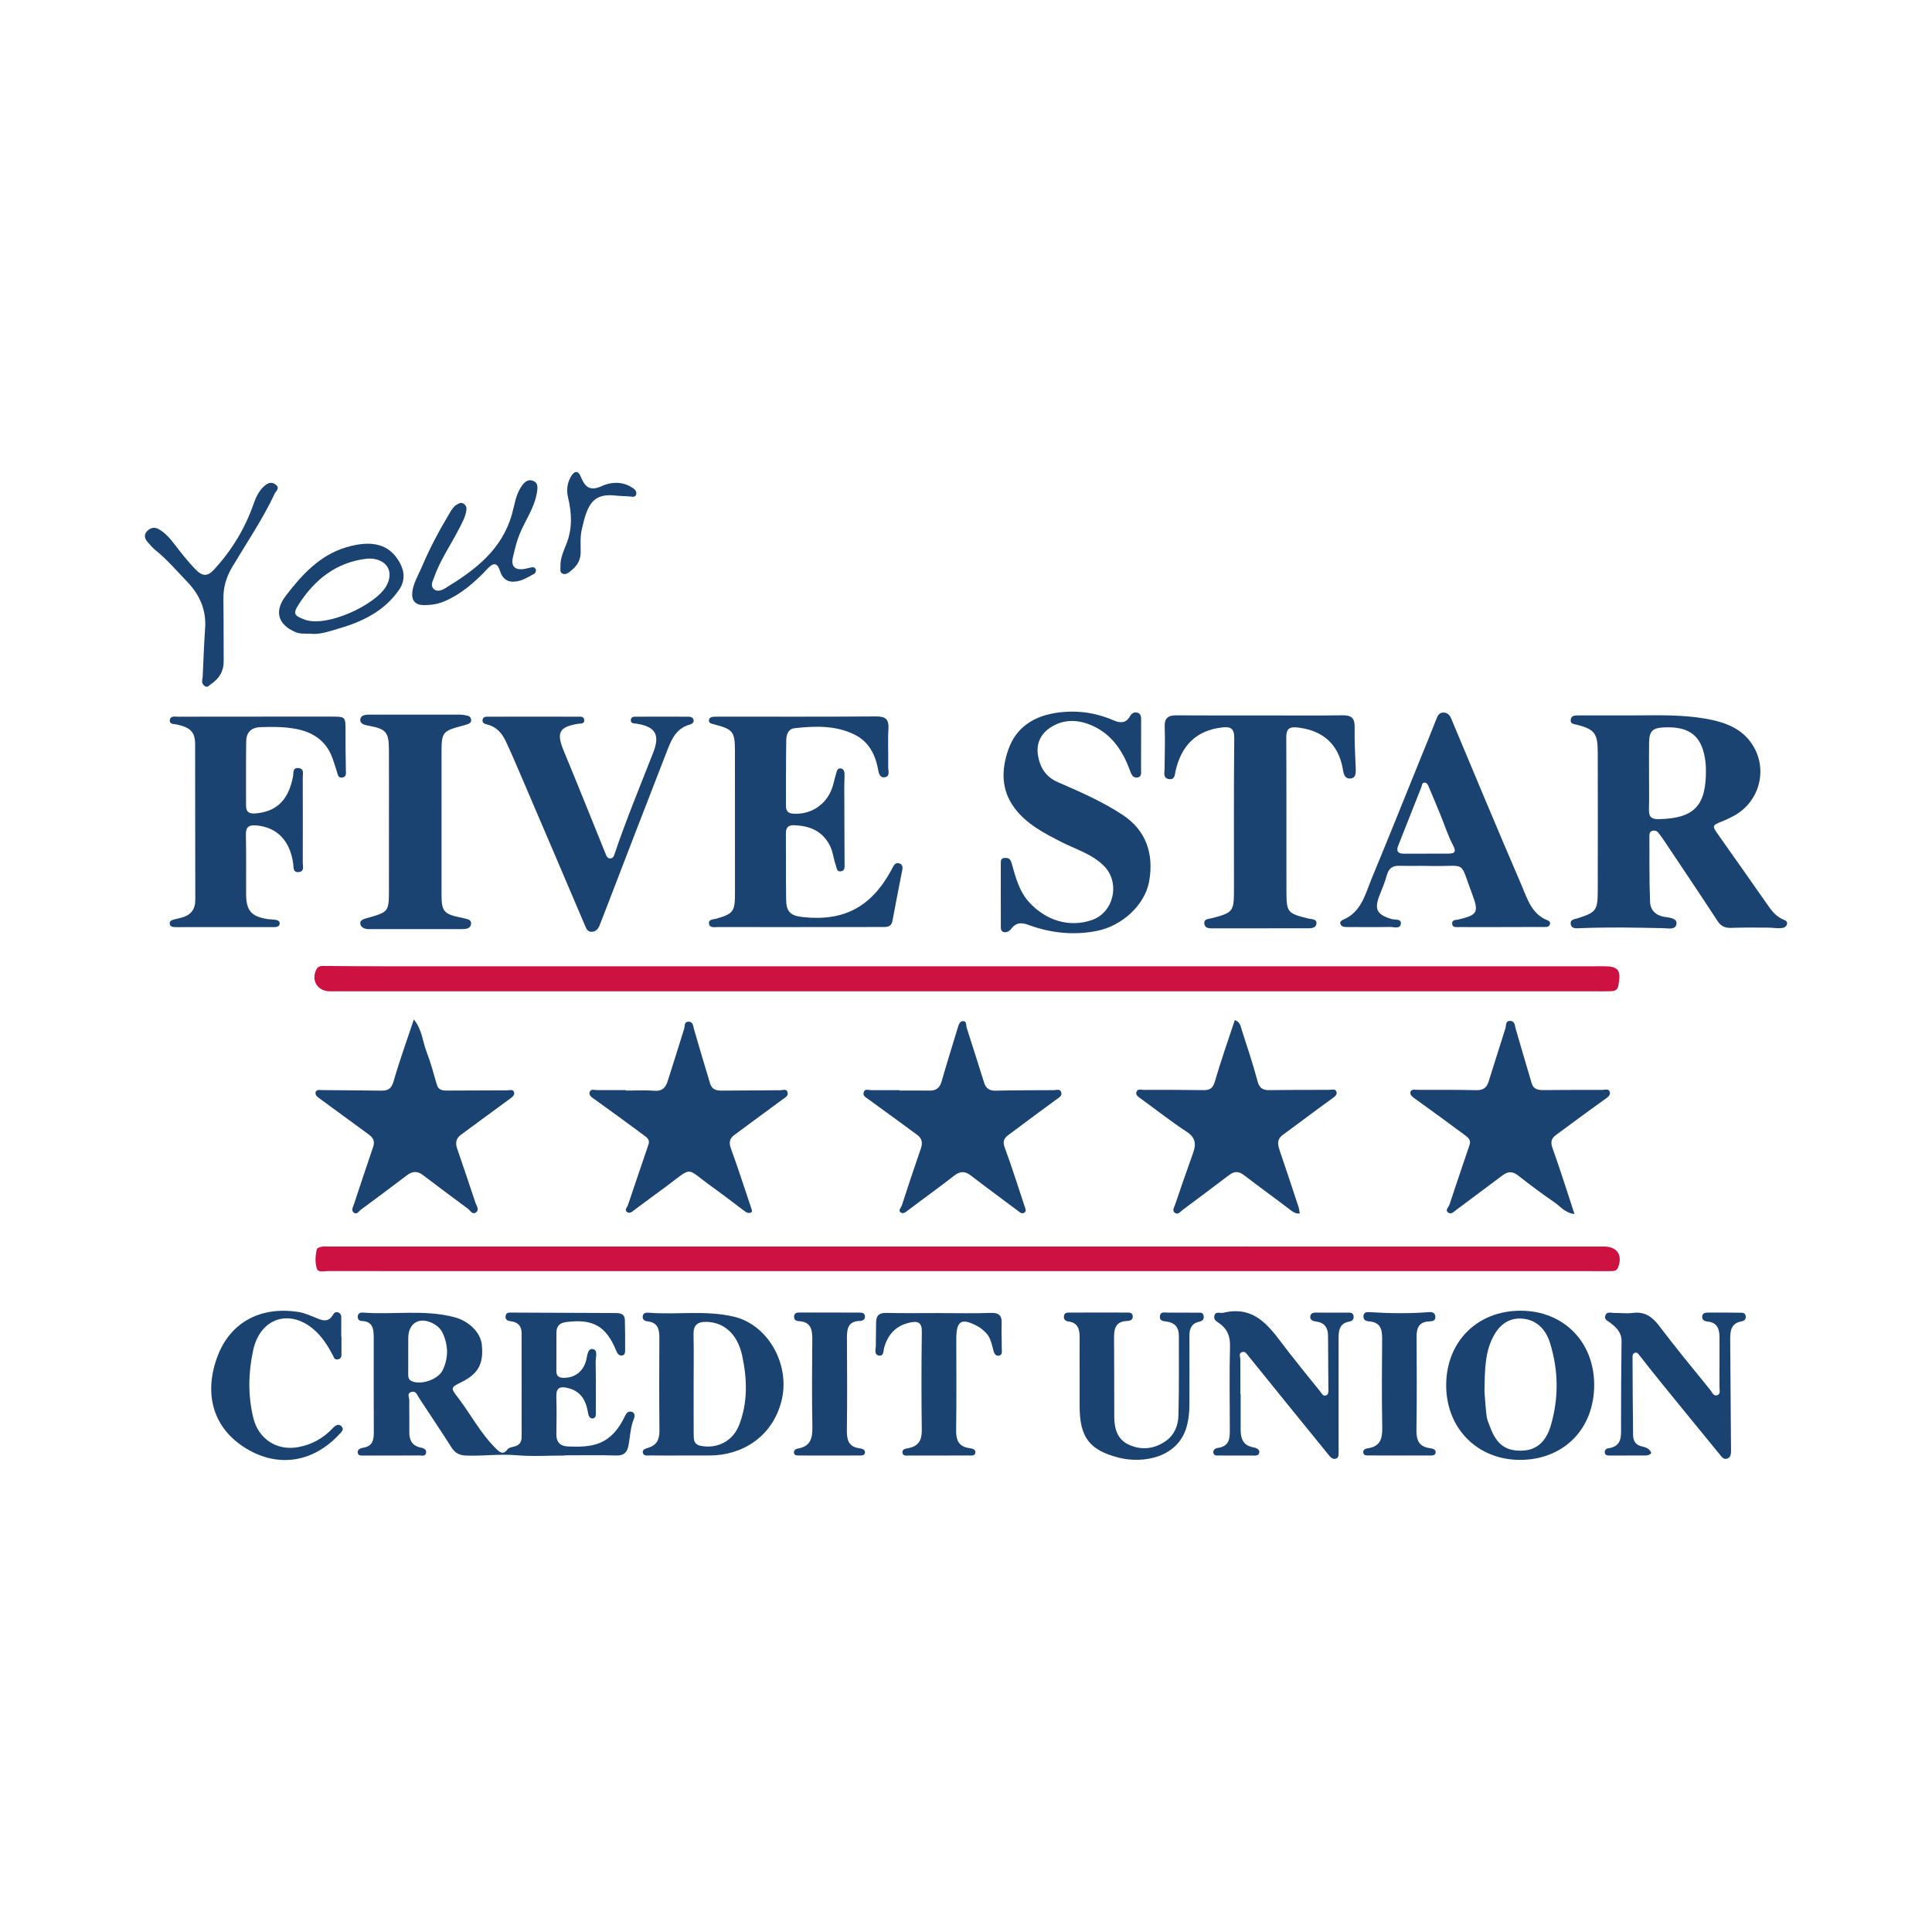 <?xml version="1.0" encoding="utf-8"?>
<!-- Generator: Adobe Illustrator 17.0.0, SVG Export Plug-In . SVG Version: 6.00 Build 0)  -->
<!DOCTYPE svg PUBLIC "-//W3C//DTD SVG 1.1//EN" "http://www.w3.org/Graphics/SVG/1.1/DTD/svg11.dtd">
<svg version="1.1" id="Layer_1" xmlns="http://www.w3.org/2000/svg" xmlns:xlink="http://www.w3.org/1999/xlink" x="0px" y="0px"
	 width="200px" height="200px" viewBox="0 0 200 200" enable-background="new 0 0 200 200" xml:space="preserve">

<g>
	<path fill="#CD1140" d="M100.15,100.033c21.24,0,42.481,0,63.721,0c0.683,0,1.366,0.002,2.049-0.006
		c1.622-0.018,1.919,0.367,1.611,2.014c-0.083,0.443-0.366,0.551-0.721,0.567c-0.545,0.024-1.092,0.012-1.639,0.012
		c-43.676,0-87.352,0-131.029-0.001c-1.281,0-1.976-1.155-1.375-2.29c0.197-0.372,0.549-0.335,0.895-0.332
		c2.151,0.016,4.302,0.034,6.453,0.034C60.128,100.034,80.139,100.033,100.15,100.033z"/>
	<path fill="#CD1140" d="M100.163,131.586c-22.089,0.001-44.178,0.002-66.267-0.005c-0.387,0-0.961,0.188-1.102-0.269
		c-0.197-0.637-0.157-1.348,0.011-2.01c0.031-0.121,0.332-0.205,0.521-0.247c0.196-0.043,0.408-0.016,0.612-0.016
		c44.042,0.001,88.083,0.002,132.125,0.005c1.348,0,1.938,0.903,1.437,2.167c-0.147,0.371-0.461,0.371-0.762,0.375
		c-0.819,0.011-1.639-0.001-2.458-0.001C142.907,131.584,121.535,131.584,100.163,131.586z"/>
	<path fill="#1A4372" d="M169.361,74.057c2.389-0.014,4.788-0.075,7.149,0.332c2.009,0.346,3.924,0.997,5.033,2.92
		c1.496,2.596,0.475,5.882-2.214,7.23c-0.304,0.153-0.608,0.311-0.924,0.436c-1.226,0.484-1.216,0.471-0.427,1.586
		c1.729,2.443,3.447,4.893,5.165,7.344c0.357,0.509,0.768,0.946,1.333,1.232c0.224,0.114,0.599,0.164,0.512,0.532
		c-0.084,0.357-0.439,0.41-0.743,0.418c-0.407,0.01-0.816-0.057-1.225-0.058c-1.263-0.005-2.527-0.023-3.788,0.023
		c-0.644,0.023-1.069-0.15-1.44-0.719c-1.82-2.79-3.683-5.552-5.534-8.322c-0.189-0.282-0.385-0.562-0.6-0.823
		c-0.166-0.201-0.403-0.252-0.65-0.165c-0.235,0.083-0.263,0.3-0.262,0.505c0.011,2.286-0.022,4.574,0.069,6.858
		c0.034,0.841,0.607,1.401,1.522,1.533c0.488,0.07,1.26,0.14,1.216,0.676c-0.058,0.706-0.844,0.5-1.36,0.489
		c-2.9-0.064-5.799-0.118-8.698,0.004c-0.372,0.016-0.827,0.063-0.898-0.442c-0.066-0.474,0.397-0.485,0.701-0.581
		c1.936-0.615,2.096-0.806,2.101-2.874c0.01-4.778,0.012-9.557-0.002-14.335c-0.006-1.941-0.33-2.345-2.104-2.819
		c-0.315-0.084-0.765-0.056-0.691-0.554c0.067-0.446,0.482-0.421,0.82-0.422C165.402,74.054,167.381,74.057,169.361,74.057z
		 M170.708,80.321c0,1.157,0.026,2.315-0.009,3.472c-0.022,0.736,0.227,1.022,1.004,1.006c3.627-0.073,4.906-1.349,4.893-4.973
		c-0.001-0.272-0.004-0.546-0.032-0.816c-0.285-2.745-1.556-3.838-4.307-3.71c-1.182,0.055-1.524,0.381-1.543,1.549
		C170.694,78.006,170.709,79.164,170.708,80.321z"/>
	<path fill="#1A4372" d="M58.474,150.677c-1.673,0-3.355,0.113-5.016-0.031c-1.745-0.151-3.469,0.101-5.205,0.035
		c-0.696-0.027-1.137-0.253-1.504-0.827c-1.117-1.746-2.268-3.469-3.408-5.201c-0.18-0.273-0.284-0.685-0.737-0.563
		c-0.518,0.139-0.234,0.554-0.236,0.856c-0.006,1.092,0.015,2.185,0.004,3.277c-0.007,0.8,0.237,1.397,1.094,1.609
		c0.288,0.071,0.684,0.139,0.648,0.53c-0.041,0.445-0.464,0.305-0.739,0.307c-1.877,0.013-3.755,0.01-5.633,0.007
		c-0.265,0-0.635,0.071-0.703-0.252c-0.081-0.386,0.288-0.516,0.59-0.565c0.925-0.15,1.071-0.772,1.067-1.568
		c-0.017-3.277-0.008-6.555-0.008-9.832c0-0.873-0.084-1.674-1.248-1.711c-0.266-0.008-0.435-0.198-0.402-0.49
		c0.033-0.3,0.251-0.401,0.511-0.381c3.156,0.244,6.353-0.343,9.482,0.475c1.517,0.396,2.721,1.591,2.849,2.864
		c0.197,1.969-0.368,2.999-2.125,3.871c-1.093,0.543-1.131,0.572-0.376,1.553c1.345,1.749,2.362,3.742,3.956,5.308
		c0.403,0.396,0.739,0.707,1.214,0.077c0.122-0.162,0.42-0.216,0.648-0.269c0.545-0.126,0.803-0.439,0.802-1.008
		c-0.006-3.585,0.001-7.169-0.002-10.754c0-0.737-0.396-1.127-1.115-1.215c-0.339-0.042-0.617-0.17-0.537-0.581
		c0.071-0.368,0.387-0.321,0.656-0.32c3.584,0.015,7.168,0.033,10.752,0.047c0.491,0.002,0.916,0.112,0.933,0.7
		c0.03,1.022,0.031,2.046,0.026,3.069c-0.001,0.259,0.024,0.609-0.353,0.632c-0.305,0.018-0.457-0.225-0.57-0.502
		c-1.042-2.551-2.394-3.318-5.181-2.966c-0.635,0.08-1.002,0.394-1.004,1.059c-0.004,1.331-0.001,2.663-0.008,3.994
		c-0.002,0.449,0.168,0.694,0.652,0.717c1.192,0.055,2.101-0.603,2.423-1.768c0.13-0.472,0.135-1.281,0.68-1.204
		c0.587,0.083,0.302,0.868,0.311,1.343c0.032,1.672,0.02,3.345,0.017,5.018c0,0.3,0.074,0.735-0.263,0.808
		c-0.445,0.096-0.517-0.416-0.566-0.692c-0.221-1.251-0.787-2.15-2.105-2.456c-0.766-0.178-1.178-0.021-1.152,0.87
		c0.037,1.296,0.029,2.595,0.004,3.891c-0.017,0.86,0.396,1.27,1.219,1.302c2.497,0.097,4.433-0.089,5.893-3.174
		c0.153-0.324,0.364-0.525,0.709-0.409c0.34,0.115,0.305,0.469,0.208,0.701c-0.377,0.9-0.387,1.866-0.57,2.799
		c-0.135,0.685-0.466,1.043-1.259,1.017c-1.773-0.058-3.55-0.018-5.325-0.018C58.474,150.665,58.474,150.671,58.474,150.677z
		 M42.261,140.068c0,0.716,0.008,1.432-0.004,2.147c-0.006,0.366,0.039,0.65,0.455,0.799c0.979,0.35,2.656-0.229,3.11-1.169
		c0.609-1.262,0.601-2.543,0.011-3.83c-0.198-0.433-0.506-0.725-0.89-0.947c-1.45-0.838-2.68-0.16-2.681,1.466
		C42.263,139.045,42.263,139.557,42.261,140.068z"/>
	<path fill="#1A4372" d="M130.477,74.062c2.833,0.001,5.666,0.028,8.498-0.014c0.927-0.014,1.278,0.289,1.258,1.239
		c-0.031,1.43,0.06,2.863,0.112,4.295c0.017,0.471,0.01,0.978-0.576,1.009c-0.552,0.03-0.674-0.449-0.751-0.921
		c-0.496-3.023-2.54-4.139-4.767-4.368c-0.789-0.081-1.1,0.178-1.096,1.013c0.027,5.324,0.004,10.649,0.017,15.973
		c0.006,2.164,0.116,2.262,2.229,2.792c0.334,0.084,0.919,0.031,0.879,0.503c-0.047,0.56-0.633,0.512-1.067,0.513
		c-3.208,0.008-6.416,0.005-9.624,0.006c-0.381,0-0.834,0.024-0.912-0.447c-0.092-0.554,0.451-0.517,0.775-0.603
		c2.199-0.582,2.286-0.68,2.288-2.968c0.003-5.222-0.025-10.444,0.027-15.666c0.01-1.033-0.382-1.214-1.269-1.111
		c-2.698,0.314-4.187,1.893-4.793,4.45c-0.095,0.4-0.056,1.014-0.72,0.89c-0.619-0.115-0.43-0.676-0.428-1.099
		c0.005-1.433,0.067-2.869,0.011-4.3c-0.036-0.925,0.363-1.2,1.207-1.195C124.675,74.073,127.576,74.061,130.477,74.062z"/>
	<path fill="#1A4372" d="M82.822,95.973c-2.833,0-5.666,0.004-8.499-0.005c-0.354-0.001-0.872,0.13-0.931-0.369
		c-0.053-0.443,0.46-0.41,0.767-0.499c1.745-0.506,1.925-0.739,1.925-2.585c0.001-4.915,0-9.83-0.003-14.745
		c-0.001-2.037-0.182-2.271-2.176-2.791c-0.241-0.063-0.523-0.1-0.516-0.389c0.008-0.354,0.324-0.385,0.604-0.399
		c0.17-0.009,0.341-0.005,0.512-0.005c5.393-0.001,10.786,0.02,16.179-0.021c0.983-0.007,1.345,0.282,1.288,1.282
		c-0.074,1.293-0.001,2.593-0.028,3.89c-0.009,0.402,0.241,1.045-0.351,1.124c-0.613,0.082-0.639-0.555-0.737-1.023
		c-0.306-1.467-1.005-2.705-2.379-3.386c-1.972-0.978-4.097-0.901-6.213-0.67c-0.683,0.074-0.86,0.68-0.87,1.222
		c-0.041,2.286-0.025,4.573-0.03,6.86c-0.001,0.502,0.254,0.738,0.751,0.769c1.988,0.125,3.659-1.106,4.15-3.065
		c0.1-0.397,0.204-0.793,0.318-1.186c0.067-0.23,0.143-0.485,0.463-0.43c0.288,0.049,0.37,0.3,0.376,0.539
		c0.013,0.476-0.023,0.953-0.022,1.429c0.006,2.628,0.013,5.256,0.028,7.884c0.002,0.349,0.058,0.746-0.402,0.799
		c-0.419,0.048-0.404-0.358-0.506-0.637c-0.244-0.668-0.279-1.384-0.618-2.043c-0.79-1.536-2.106-2.033-3.701-2.096
		c-0.611-0.024-0.852,0.252-0.847,0.861c0.02,2.287-0.007,4.574,0.026,6.86c0.017,1.218,0.452,1.64,1.657,1.778
		c4.279,0.491,7.149-1.014,9.243-4.874c0.202-0.372,0.342-0.845,0.849-0.659c0.453,0.166,0.277,0.636,0.209,0.993
		c-0.312,1.64-0.651,3.275-0.947,4.917c-0.133,0.736-0.665,0.662-1.172,0.662c-2.799,0.004-5.598,0.002-8.397,0.002
		C82.822,95.971,82.822,95.972,82.822,95.973z"/>
	<path fill="#1A4372" d="M162.99,125.678c-0.98-0.12-1.444-0.777-2.042-1.189c-1.289-0.888-2.551-1.82-3.778-2.792
		c-0.593-0.47-1.068-0.448-1.642-0.013c-1.573,1.193-3.172,2.353-4.747,3.544c-0.278,0.21-0.557,0.531-0.879,0.288
		c-0.336-0.253,0.053-0.539,0.143-0.809c0.692-2.059,1.373-4.123,2.08-6.177c0.181-0.525-0.152-0.778-0.471-1.014
		c-1.694-1.258-3.399-2.503-5.112-3.734c-0.287-0.206-0.638-0.44-0.529-0.765c0.1-0.299,0.535-0.2,0.839-0.198
		c1.98,0.007,3.962-0.014,5.941,0.035c0.691,0.017,1.094-0.207,1.298-0.861c0.575-1.847,1.166-3.689,1.748-5.533
		c0.095-0.302-0.02-0.769,0.47-0.776c0.515-0.008,0.493,0.461,0.595,0.814c0.548,1.892,1.098,3.783,1.663,5.669
		c0.181,0.602,0.668,0.684,1.226,0.678c2.014-0.021,4.029-0.02,6.044-0.016c0.285,0.001,0.703-0.172,0.807,0.208
		c0.098,0.357-0.233,0.56-0.531,0.773c-1.691,1.206-3.355,2.449-5.031,3.676c-0.509,0.373-0.589,0.76-0.357,1.4
		C161.518,121.077,162.209,123.307,162.99,125.678z"/>
	<path fill="#1A4372" d="M134.554,125.611c-0.401,0.051-0.651-0.113-0.932-0.327c-1.596-1.219-3.229-2.39-4.82-3.616
		c-0.551-0.425-1.007-0.451-1.557-0.032c-1.597,1.217-3.21,2.414-4.819,3.615c-0.235,0.176-0.457,0.526-0.787,0.311
		c-0.341-0.222-0.091-0.572-0.002-0.836c0.61-1.798,1.236-3.591,1.873-5.38c0.318-0.894,0.269-1.57-0.649-2.174
		c-1.647-1.082-3.2-2.307-4.797-3.465c-0.228-0.165-0.508-0.341-0.435-0.628c0.103-0.41,0.505-0.255,0.785-0.255
		c2.048-0.004,4.097-0.007,6.145,0.026c0.675,0.011,0.997-0.176,1.206-0.898c0.612-2.118,1.353-4.198,2.064-6.356
		c0.573,0.204,0.61,0.699,0.733,1.074c0.57,1.744,1.143,3.489,1.619,5.26c0.19,0.707,0.525,0.929,1.205,0.919
		c2.048-0.03,4.097-0.026,6.146-0.026c0.291,0,0.72-0.147,0.821,0.196c0.1,0.342-0.246,0.552-0.542,0.765
		c-1.684,1.212-3.335,2.472-5.011,3.696c-0.687,0.501-0.51,1.089-0.29,1.734c0.649,1.897,1.277,3.801,1.905,5.705
		C134.486,125.138,134.508,125.375,134.554,125.611z"/>
	<path fill="#1A4372" d="M26.59,74.184c2.56-0.001,5.121-0.001,7.681-0.001c1.502,0,1.495-0.001,1.495,1.447
		c0.001,1.365,0.009,2.73,0.038,4.095c0.007,0.32,0.081,0.653-0.315,0.751c-0.501,0.124-0.516-0.312-0.621-0.62
		c-0.2-0.579-0.349-1.18-0.598-1.737c-0.702-1.569-2.024-2.36-3.64-2.663c-1.208-0.227-2.442-0.23-3.674-0.181
		c-0.967,0.039-1.459,0.557-1.471,1.476c-0.03,2.219-0.012,4.438-0.015,6.657c-0.001,0.697,0.383,0.848,1.006,0.794
		c2.17-0.19,3.39-1.389,3.859-3.82c0.07-0.363-0.075-0.941,0.573-0.872c0.608,0.065,0.432,0.599,0.433,0.978
		c0.009,2.936,0.008,5.872,0.002,8.808c-0.001,0.378,0.199,0.915-0.414,0.979c-0.628,0.065-0.523-0.486-0.576-0.869
		c-0.33-2.389-1.685-3.78-3.832-3.959c-0.709-0.059-1.083,0.123-1.066,0.943c0.043,2.047,0.012,4.096,0.021,6.145
		c0.008,1.735,0.53,2.342,2.218,2.606c0.168,0.026,0.34,0.025,0.51,0.044c0.305,0.033,0.745,0.039,0.749,0.38
		c0.005,0.446-0.456,0.409-0.792,0.41c-3.004,0.002-6.008-0.001-9.013-0.001c-0.341,0-0.683,0.009-1.024,0.001
		c-0.244-0.006-0.514-0.04-0.555-0.335c-0.041-0.299,0.21-0.393,0.448-0.456c0.264-0.069,0.532-0.123,0.795-0.196
		c0.937-0.26,1.409-0.837,1.405-1.853c-0.02-5.36-0.002-10.72-0.019-16.079c-0.004-1.263-0.446-1.715-1.831-2.046
		c-0.315-0.075-0.826,0.002-0.789-0.445c0.043-0.51,0.572-0.369,0.922-0.37C21.196,74.18,23.893,74.185,26.59,74.184z"/>
	<path fill="#1A4372" d="M64.803,112.896c0.989,0,1.984-0.061,2.967,0.019c0.79,0.064,1.136-0.342,1.338-0.968
		c0.584-1.81,1.144-3.628,1.714-5.442c0.093-0.296-0.025-0.771,0.493-0.74c0.447,0.027,0.428,0.439,0.523,0.765
		c0.549,1.892,1.111,3.781,1.681,5.667c0.181,0.6,0.666,0.708,1.219,0.703c2.012-0.018,4.025-0.03,6.038-0.038
		c0.279-0.001,0.674-0.202,0.762,0.249c0.068,0.349-0.25,0.499-0.507,0.686c-1.678,1.22-3.34,2.462-5.009,3.693
		c-0.513,0.379-0.579,0.792-0.353,1.415c0.753,2.069,1.423,4.168,2.13,6.253c0.048,0.142,0.084,0.29-0.058,0.358
		c-0.288,0.138-0.516-0.03-0.739-0.198c-1.115-0.838-2.219-1.693-3.353-2.505c-2.728-1.953-1.841-2.11-4.656-0.014
		c-1.092,0.813-2.198,1.605-3.283,2.427c-0.253,0.192-0.51,0.452-0.799,0.244c-0.299-0.215,0.01-0.48,0.093-0.723
		c0.71-2.089,1.409-4.183,2.127-6.27c0.165-0.48-0.145-0.71-0.439-0.927c-1.695-1.255-3.393-2.506-5.111-3.729
		c-0.295-0.21-0.644-0.399-0.543-0.762c0.103-0.371,0.506-0.212,0.801-0.211c0.989,0.005,1.977,0.002,2.966,0.002
		C64.803,112.864,64.803,112.88,64.803,112.896z"/>
	<path fill="#1A4372" d="M93.142,112.894c1.024,0,2.049-0.015,3.072,0.005c0.68,0.014,1.064-0.262,1.256-0.934
		c0.533-1.862,1.112-3.71,1.675-5.563c0.09-0.298,0.191-0.675,0.522-0.695c0.437-0.026,0.322,0.426,0.407,0.693
		c0.599,1.88,1.204,3.758,1.79,5.641c0.188,0.603,0.527,0.879,1.191,0.864c2.013-0.045,4.027-0.042,6.04-0.052
		c0.282-0.001,0.666-0.187,0.77,0.251c0.085,0.36-0.223,0.503-0.482,0.692c-1.678,1.222-3.338,2.468-5.005,3.705
		c-0.456,0.339-0.6,0.669-0.368,1.293c0.744,2.005,1.376,4.051,2.057,6.079c0.077,0.23,0.219,0.488-0.017,0.655
		c-0.28,0.198-0.506-0.058-0.718-0.216c-1.611-1.201-3.229-2.393-4.822-3.617c-0.608-0.467-1.106-0.482-1.732,0.008
		c-1.556,1.217-3.166,2.363-4.74,3.557c-0.256,0.194-0.523,0.454-0.801,0.25c-0.292-0.214,0.047-0.495,0.123-0.729
		c0.641-1.972,1.289-3.941,1.971-5.898c0.212-0.61,0.102-1.05-0.413-1.424c-1.678-1.222-3.346-2.459-5.03-3.673
		c-0.258-0.186-0.574-0.333-0.486-0.692c0.106-0.436,0.492-0.239,0.774-0.241c0.989-0.005,1.979-0.002,2.968-0.002
		C93.142,112.865,93.142,112.88,93.142,112.894z"/>
	<path fill="#1A4372" d="M42.843,105.529c0.866,1.081,0.902,2.286,1.309,3.337c0.428,1.108,0.738,2.263,1.065,3.407
		c0.178,0.622,0.644,0.624,1.132,0.622c2.049-0.007,4.097-0.021,6.146-0.022c0.254,0,0.625-0.145,0.719,0.185
		c0.091,0.317-0.192,0.519-0.458,0.712c-1.681,1.218-3.342,2.464-5.02,3.686c-0.527,0.383-0.617,0.849-0.416,1.434
		c0.639,1.865,1.276,3.731,1.893,5.603c0.108,0.328,0.448,0.74,0.054,1.021c-0.369,0.263-0.591-0.213-0.843-0.399
		c-1.564-1.151-3.117-2.316-4.664-3.488c-0.586-0.444-1.1-0.372-1.666,0.061c-1.569,1.199-3.159,2.371-4.745,3.547
		c-0.224,0.166-0.431,0.572-0.76,0.262c-0.26-0.245-0.032-0.576,0.063-0.86c0.654-1.968,1.295-3.939,1.973-5.898
		c0.206-0.595,0.009-0.96-0.459-1.3c-1.68-1.22-3.344-2.462-5.025-3.68c-0.263-0.19-0.562-0.395-0.463-0.71
		c0.09-0.29,0.454-0.204,0.724-0.201c2.014,0.019,4.028,0.025,6.042,0.055c0.688,0.01,1.07-0.164,1.293-0.942
		C41.341,109.846,42.095,107.776,42.843,105.529z"/>
	<path fill="#1A4372" d="M103.601,92.634c-0.001-1.058-0.005-2.116,0.001-3.174c0.002-0.299-0.05-0.63,0.43-0.648
		c0.416-0.016,0.572,0.142,0.69,0.548c0.415,1.428,0.761,2.89,1.819,4.042c1.751,1.906,4.138,2.634,6.465,1.85
		c2.313-0.779,2.993-3.895,1.266-5.62c-1.239-1.237-2.921-1.713-4.428-2.485c-1.796-0.919-3.579-1.835-4.824-3.506
		c-1.406-1.887-1.36-3.973-0.64-6.038c0.79-2.265,2.573-3.436,4.901-3.8c2.072-0.324,4.076-0.066,6.002,0.77
		c0.663,0.288,1.266,0.318,1.679-0.407c0.17-0.299,0.412-0.481,0.75-0.4c0.43,0.104,0.418,0.479,0.418,0.825
		c-0.001,1.673,0.002,3.345-0.008,5.018c-0.002,0.354,0.112,0.838-0.429,0.881c-0.448,0.035-0.581-0.355-0.719-0.73
		c-0.727-1.973-1.834-3.681-3.8-4.594c-1.484-0.689-3.048-0.786-4.487,0.182c-0.986,0.663-1.428,1.672-1.238,2.833
		c0.204,1.245,0.79,2.237,2.063,2.79c2.304,1.001,4.631,2.014,6.721,3.397c2.419,1.601,3.236,4.04,2.725,6.882
		c-0.435,2.422-2.787,4.596-5.401,5.116c-2.447,0.486-4.823,0.221-7.14-0.637c-0.696-0.258-1.259-0.217-1.719,0.399
		c-0.199,0.267-0.496,0.436-0.787,0.361c-0.369-0.095-0.303-0.485-0.305-0.783C103.597,94.682,103.602,93.658,103.601,92.634z"/>
	<path fill="#1A4372" d="M40.264,84.906c0-2.458,0.012-4.915-0.004-7.373c-0.011-1.716-0.307-2.067-1.99-2.385
		c-0.451-0.085-1.018-0.17-0.971-0.669c0.048-0.508,0.638-0.501,1.093-0.501c3.072,0.001,6.144-0.004,9.216,0.002
		c0.269,0.001,0.542,0.048,0.804,0.111c0.214,0.051,0.348,0.217,0.362,0.445c0.015,0.248-0.16,0.357-0.359,0.434
		c-0.095,0.037-0.194,0.067-0.292,0.093c-2.416,0.643-2.416,0.643-2.416,3.144c0,4.813-0.003,9.626,0.001,14.439
		c0.001,1.679,0.255,1.977,1.922,2.327c0.1,0.021,0.205,0.028,0.3,0.062c0.335,0.119,0.86,0.086,0.835,0.579
		c-0.027,0.529-0.537,0.564-0.944,0.565c-3.209,0.009-6.417-0.002-9.626,0.004c-0.425,0.001-0.835-0.162-0.893-0.529
		c-0.071-0.451,0.428-0.538,0.772-0.636c2.159-0.612,2.19-0.647,2.189-2.946C40.263,89.685,40.264,87.295,40.264,84.906z"/>
	<path fill="#1A4372" d="M155.362,95.974c-1.433,0-2.866,0.005-4.299-0.004c-0.289-0.002-0.699,0.084-0.736-0.34
		c-0.037-0.434,0.395-0.384,0.67-0.448c1.933-0.452,2.112-0.752,1.427-2.558c-1.399-3.694-0.469-2.892-4.309-2.98
		c-1.091-0.025-2.184,0.008-3.275-0.017c-0.683-0.016-1.07,0.265-1.26,0.933c-0.194,0.684-0.456,1.35-0.725,2.009
		c-0.628,1.537-0.357,2.102,1.203,2.569c0.348,0.104,1.024-0.05,0.957,0.487c-0.073,0.59-0.728,0.324-1.127,0.332
		c-1.466,0.03-2.934,0.014-4.401,0.009c-0.271-0.001-0.574,0.011-0.715-0.281c-0.114-0.238,0.079-0.396,0.26-0.472
		c1.912-0.799,2.298-2.669,2.977-4.302c1.679-4.041,3.302-8.106,4.947-12.162c0.586-1.445,1.182-2.886,1.747-4.339
		c0.135-0.348,0.284-0.634,0.686-0.644c0.422-0.011,0.67,0.22,0.836,0.615c2.413,5.754,4.809,11.515,7.279,17.244
		c0.604,1.402,1.041,3.008,2.715,3.653c0.163,0.063,0.292,0.202,0.232,0.396c-0.089,0.29-0.352,0.289-0.589,0.29
		c-1.501,0.005-3.002,0.002-4.503,0.002C155.362,95.968,155.362,95.971,155.362,95.974z M147.684,88.374c0-0.002,0-0.004,0-0.007
		c0.716,0,1.432,0.004,2.148-0.001c0.611-0.004,1.017-0.045,0.583-0.87c-0.519-0.986-0.86-2.065-1.284-3.101
		c-0.398-0.972-0.799-1.944-1.213-2.91c-0.09-0.211-0.19-0.488-0.478-0.467c-0.249,0.018-0.232,0.29-0.304,0.471
		c-0.795,2.017-1.592,4.034-2.393,6.049c-0.235,0.59-0.006,0.836,0.588,0.835C146.116,88.373,146.9,88.374,147.684,88.374z"/>
	<path fill="#1A4372" d="M55.231,74.189c1.501,0,3.003-0.007,4.504,0.005c0.286,0.002,0.706-0.084,0.745,0.332
		c0.042,0.451-0.393,0.358-0.67,0.405c-1.949,0.329-2.228,0.928-1.444,2.817c1.468,3.541,2.892,7.1,4.33,10.654
		c0.094,0.232,0.182,0.459,0.473,0.459c0.299,0,0.378-0.239,0.457-0.472c1.197-3.538,2.627-6.988,3.988-10.464
		c0.723-1.848,0.268-2.679-1.675-3.005c-0.257-0.043-0.632,0.015-0.637-0.345c-0.006-0.441,0.403-0.383,0.694-0.384
		c1.706-0.008,3.412-0.005,5.118,0c0.271,0.001,0.589-0.015,0.679,0.317c0.079,0.292-0.175,0.444-0.396,0.505
		c-1.546,0.429-1.977,1.781-2.467,3.035c-2.135,5.466-4.234,10.947-6.346,16.423c-0.171,0.443-0.337,0.888-0.515,1.327
		c-0.15,0.37-0.4,0.653-0.822,0.663c-0.41,0.009-0.541-0.299-0.685-0.638c-2.216-5.214-4.446-10.423-6.677-15.631
		c-0.495-1.155-0.988-2.312-1.523-3.449c-0.387-0.823-0.946-1.492-1.892-1.731c-0.254-0.064-0.585-0.138-0.514-0.508
		c0.069-0.361,0.411-0.309,0.669-0.31C52.16,74.184,53.695,74.189,55.231,74.189z"/>
	<path fill="#1A4372" d="M70.787,150.673c-1.159,0.001-2.319,0.011-3.478-0.006c-0.282-0.004-0.698,0.096-0.766-0.299
		c-0.054-0.318,0.318-0.419,0.564-0.495c0.902-0.276,1.168-0.887,1.158-1.79c-0.035-3.205-0.025-6.41-0.009-9.615
		c0.004-0.876-0.169-1.557-1.2-1.678c-0.269-0.032-0.555-0.139-0.525-0.506c0.031-0.374,0.335-0.415,0.605-0.393
		c2.947,0.235,5.917-0.287,8.859,0.417c3.555,0.851,5.864,5.03,4.895,8.757c-0.97,3.729-4.12,5.609-7.444,5.607
		C72.559,150.672,71.673,150.672,70.787,150.673z M71.807,143.276c0,1.739-0.007,3.478,0.004,5.217
		c0.003,0.511-0.01,1.022,0.696,1.171c1.71,0.36,3.34-0.47,3.987-2.096c0.944-2.374,0.852-4.838,0.333-7.245
		c-0.493-2.288-1.935-3.446-3.692-3.483c-0.957-0.021-1.364,0.349-1.341,1.322C71.833,139.866,71.804,141.571,71.807,143.276z"/>
	<path fill="#1A4372" d="M157.432,135.684c4.435,0.013,7.61,3.229,7.597,7.704c-0.013,4.641-3.264,7.758-7.715,7.739
		c-4.368-0.019-7.668-3.27-7.604-7.859C149.771,138.838,152.958,135.672,157.432,135.684z M153.671,144.029
		c0.042,0.523,0.098,1.546,0.219,2.56c0.048,0.396,0.233,0.779,0.375,1.16c0.664,1.789,1.623,2.485,3.322,2.421
		c1.487-0.056,2.469-0.937,2.961-2.63c0.832-2.865,0.783-5.731-0.104-8.558c-0.422-1.345-1.356-2.343-2.831-2.475
		c-1.287-0.115-2.265,0.515-2.926,1.669C153.725,139.855,153.709,141.688,153.671,144.029z"/>
	<path fill="#1A4372" d="M170.941,150.402c-0.165,0.24-0.406,0.268-0.643,0.269c-1.195,0.008-2.39,0.01-3.584,0.007
		c-0.234-0.001-0.517,0.021-0.585-0.279c-0.051-0.226,0.119-0.438,0.317-0.463c1.521-0.195,1.365-1.308,1.365-2.38
		c-0.001-2.901,0.015-5.802,0.052-8.703c0.011-0.909-0.535-1.442-1.17-1.918c-0.278-0.208-0.659-0.338-0.508-0.761
		c0.156-0.437,0.577-0.253,0.896-0.257c0.648-0.009,1.306,0.08,1.944-0.003c1.242-0.162,2.015,0.396,2.739,1.35
		c1.706,2.249,3.498,4.433,5.283,6.621c0.184,0.226,0.333,0.708,0.753,0.536c0.336-0.138,0.195-0.542,0.197-0.832
		c0.01-1.707,0.003-3.414,0.005-5.121c0.001-0.867-0.209-1.562-1.245-1.662c-0.278-0.027-0.565-0.151-0.549-0.496
		c0.019-0.425,0.368-0.432,0.679-0.433c1.058-0.002,2.115-0.002,3.173,0.014c0.258,0.004,0.581-0.044,0.652,0.334
		c0.065,0.348-0.159,0.518-0.448,0.569c-1.089,0.195-1.157,1.02-1.153,1.867c0.018,3.548,0.05,7.096,0.078,10.645
		c0.002,0.273,0.004,0.546,0.009,0.819c0.006,0.355-0.024,0.738-0.391,0.871c-0.395,0.143-0.614-0.229-0.819-0.479
		c-2.052-2.5-4.094-5.007-6.133-7.517c-0.729-0.898-1.444-1.808-2.157-2.719c-0.134-0.172-0.258-0.33-0.496-0.224
		c-0.179,0.079-0.203,0.255-0.202,0.429c0.015,2.696,0.019,5.393,0.057,8.089c0.008,0.584,0.273,1.027,0.934,1.164
		C170.375,149.817,170.775,149.969,170.941,150.402z"/>
	<path fill="#1A4372" d="M128.432,144.299c0,1.228,0,2.457,0,3.685c0,0.891,0.218,1.619,1.242,1.829
		c0.322,0.066,0.771,0.186,0.68,0.605c-0.073,0.334-0.51,0.256-0.81,0.257c-1.092,0.006-2.184,0.008-3.276-0.002
		c-0.256-0.002-0.605,0.071-0.666-0.296c-0.045-0.276,0.217-0.455,0.443-0.485c1.363-0.178,1.266-1.185,1.264-2.153
		c-0.004-2.798-0.052-5.597,0.022-8.394c0.029-1.086-0.336-1.851-1.195-2.418c-0.279-0.184-0.514-0.345-0.425-0.717
		c0.108-0.447,0.467-0.287,0.754-0.3c0.034-0.001,0.07,0.01,0.102,0.002c3.561-0.888,5.041,1.76,6.779,3.981
		c1.09,1.393,2.194,2.774,3.315,4.142c0.15,0.183,0.289,0.55,0.618,0.414c0.297-0.122,0.235-0.463,0.234-0.729
		c-0.008-1.808-0.027-3.616-0.035-5.424c-0.004-0.827-0.33-1.367-1.212-1.483c-0.304-0.04-0.678-0.147-0.628-0.534
		c0.058-0.454,0.484-0.397,0.82-0.398c0.989-0.004,1.977-0.001,2.966,0.004c0.3,0.001,0.655-0.063,0.703,0.384
		c0.036,0.338-0.174,0.496-0.478,0.55c-0.98,0.174-1.078,0.911-1.079,1.698c-0.003,3.719,0,7.439,0.001,11.158
		c0,0.171,0.01,0.342,0.001,0.512c-0.016,0.297,0.082,0.69-0.268,0.812c-0.376,0.131-0.616-0.204-0.828-0.464
		c-2.746-3.378-5.491-6.757-8.225-10.145c-0.201-0.249-0.368-0.56-0.719-0.404c-0.315,0.141-0.135,0.472-0.133,0.73
		c0.007,1.194,0.003,2.388,0.003,3.582C128.411,144.299,128.422,144.299,128.432,144.299z"/>
	<path fill="#1A4372" d="M111.762,142.397c0-1.296-0.007-2.593,0.002-3.889c0.006-0.849-0.131-1.578-1.173-1.711
		c-0.306-0.039-0.502-0.229-0.45-0.566c0.057-0.373,0.358-0.353,0.632-0.353c1.943-0.004,3.887-0.011,5.83-0.002
		c0.252,0.001,0.6-0.047,0.655,0.326c0.06,0.416-0.261,0.539-0.582,0.547c-1.093,0.029-1.355,0.69-1.348,1.636
		c0.02,2.763,0.012,5.526,0.021,8.289c0.004,1.228,0.323,2.349,1.527,2.891c1.339,0.602,2.684,0.429,3.871-0.441
		c0.848-0.621,1.219-1.586,1.244-2.58c0.07-2.761,0.045-5.525,0.045-8.288c0-0.834-0.414-1.334-1.267-1.448
		c-0.328-0.044-0.751-0.051-0.698-0.548c0.054-0.51,0.487-0.377,0.805-0.379c1.023-0.006,2.045,0.004,3.068,0.011
		c0.263,0.002,0.579-0.082,0.654,0.305c0.074,0.379-0.117,0.557-0.48,0.636c-0.773,0.169-0.993,0.721-0.99,1.447
		c0.01,2.388,0.004,4.776,0.001,7.164c-0.001,0.683-0.07,1.351-0.228,2.025c-0.815,3.471-4.604,4.061-7.075,3.433
		c-3.076-0.781-4.055-2.14-4.063-5.333C111.76,144.512,111.762,143.455,111.762,142.397z"/>
	<path fill="#1A4372" d="M97.266,135.931c1.773,0,3.547,0.043,5.318-0.018c0.89-0.031,1.145,0.325,1.108,1.14
		c-0.038,0.816,0.017,1.637,0.008,2.455c-0.003,0.318,0.127,0.794-0.343,0.835c-0.412,0.036-0.488-0.432-0.572-0.744
		c-0.16-0.595-0.283-1.202-0.745-1.65c-0.241-0.234-0.498-0.474-0.79-0.631c-1.732-0.935-2.255-0.624-2.254,1.312
		c0.001,3.138,0.033,6.276-0.018,9.413c-0.017,1.047,0.266,1.708,1.372,1.867c0.288,0.042,0.7,0.107,0.61,0.518
		c-0.068,0.311-0.446,0.244-0.711,0.245c-2.046,0.007-4.093,0.009-6.139,0.006c-0.262,0-0.636,0.063-0.686-0.273
		c-0.061-0.411,0.335-0.437,0.633-0.498c0.998-0.202,1.377-0.796,1.364-1.823c-0.041-3.41-0.044-6.822,0.006-10.232
		c0.014-0.963-0.418-1.11-1.184-0.953c-1.446,0.296-2.309,1.192-2.713,2.598c-0.09,0.314-0.025,0.922-0.542,0.83
		c-0.545-0.097-0.319-0.664-0.322-1.046c-0.006-0.784,0.032-1.569,0.026-2.353c-0.005-0.722,0.286-1.032,1.049-1.015
		c1.84,0.041,3.682,0.013,5.523,0.013C97.266,135.928,97.266,135.929,97.266,135.931z"/>
	<path fill="#1A4372" d="M35.348,138.361c0,0.545-0.001,1.091,0,1.636c0,0.305,0.058,0.643-0.367,0.726
		c-0.374,0.073-0.419-0.229-0.548-0.47c-0.53-0.992-1.128-1.936-2.005-2.671c-2.555-2.141-5.522-1.066-6.222,2.2
		c-0.502,2.34-0.551,4.638,0.012,6.978c0.531,2.208,2.438,3.453,4.656,3.045c1.449-0.266,2.605-0.934,3.587-1.974
		c0.261-0.276,0.572-0.484,0.874-0.196c0.35,0.332,0.003,0.612-0.225,0.856c-2.767,2.965-6.39,3.439-9.648,1.443
		c-3.443-2.109-4.336-5.618-3.013-9.346c1.321-3.724,4.549-5.394,8.458-4.771c0.692,0.11,1.357,0.428,2.015,0.696
		c0.605,0.247,1.128,0.283,1.51-0.346c0.132-0.217,0.262-0.407,0.559-0.31c0.333,0.108,0.341,0.379,0.338,0.663
		c-0.005,0.614-0.002,1.228-0.002,1.842C35.335,138.361,35.341,138.361,35.348,138.361z"/>
	<path fill="#1A4372" d="M144.831,150.672c-1.024,0-2.048,0.009-3.072-0.007c-0.249-0.004-0.614,0.063-0.637-0.329
		c-0.017-0.289,0.26-0.38,0.501-0.415c1.266-0.189,1.489-1.003,1.467-2.142c-0.058-3.071-0.037-6.144-0.011-9.216
		c0.008-0.975-0.203-1.688-1.337-1.771c-0.317-0.023-0.627-0.136-0.6-0.55c0.029-0.455,0.407-0.423,0.692-0.406
		c2.011,0.126,4.021,0.151,6.032-0.001c0.291-0.022,0.648-0.026,0.713,0.402c0.081,0.533-0.345,0.54-0.66,0.557
		c-1.044,0.058-1.279,0.691-1.274,1.596c0.016,3.209,0.036,6.418-0.016,9.626c-0.017,1.04,0.236,1.722,1.351,1.892
		c0.286,0.044,0.707,0.098,0.628,0.507c-0.058,0.303-0.44,0.256-0.708,0.258c-1.024,0.006-2.048,0.002-3.072,0.002
		C144.831,150.674,144.831,150.673,144.831,150.672z"/>
	<path fill="#1A4372" d="M85.795,150.676c-1.023,0-2.046,0.006-3.069-0.004c-0.226-0.002-0.523,0.021-0.538-0.319
		c-0.01-0.24,0.199-0.365,0.401-0.398c1.377-0.225,1.532-1.148,1.508-2.338c-0.06-3-0.033-6.003-0.009-9.004
		c0.008-0.996-0.17-1.779-1.373-1.844c-0.302-0.016-0.536-0.137-0.512-0.497c0.025-0.38,0.305-0.4,0.59-0.4
		c2.045,0,4.091-0.003,6.136,0.008c0.265,0.001,0.59,0.011,0.614,0.385c0.023,0.359-0.269,0.472-0.546,0.479
		c-1.191,0.031-1.327,0.801-1.322,1.751c0.019,3.172,0.034,6.344-0.006,9.516c-0.013,0.996,0.123,1.754,1.293,1.914
		c0.236,0.032,0.625,0.118,0.579,0.459c-0.046,0.339-0.421,0.283-0.676,0.286C87.842,150.684,86.818,150.676,85.795,150.676z"/>
	<path fill="#1A4372" d="M20.978,70.122c0.076-1.552,0.133-3.323,0.255-5.09c0.131-1.899-0.563-3.462-1.845-4.798
		c-1.083-1.128-2.1-2.323-3.327-3.309c-0.29-0.233-0.527-0.533-0.778-0.811c-0.312-0.344-0.403-0.753-0.081-1.103
		c0.31-0.337,0.718-0.51,1.198-0.248c0.677,0.37,1.169,0.936,1.625,1.53c0.726,0.945,1.454,1.882,2.297,2.731
		c0.65,0.654,1.179,0.644,1.805-0.031c1.853-1.998,3.233-4.273,4.129-6.843c0.238-0.682,0.545-1.333,1.086-1.819
		c0.33-0.296,0.742-0.522,1.194-0.167c0.478,0.375,0.036,0.65-0.108,0.957c-1.244,2.649-2.894,5.063-4.384,7.568
		c-0.605,1.017-0.937,2.098-0.918,3.298c0.033,2.149,0.011,4.299,0.029,6.449c0.009,1.052-0.467,1.822-1.318,2.386
		c-0.181,0.12-0.337,0.393-0.619,0.214C20.965,70.875,20.846,70.644,20.978,70.122z"/>
	<path fill="#1A4372" d="M42.675,61.329c0.111-0.969,0.631-1.786,0.999-2.658c0.834-1.972,1.847-3.854,2.951-5.687
		c0.177-0.294,0.356-0.576,0.672-0.752c0.214-0.119,0.399-0.252,0.659-0.108c0.282,0.156,0.362,0.39,0.323,0.686
		c-0.09,0.691-0.432,1.287-0.739,1.89c-0.861,1.691-1.963,3.257-2.602,5.063c-0.136,0.384-0.394,0.803-0.088,1.156
		c0.361,0.418,0.911,0.174,1.23-0.02c3.065-1.861,5.872-3.962,6.917-7.671c0.266-0.943,0.383-1.949,0.933-2.8
		c0.29-0.449,0.655-0.871,1.243-0.654c0.571,0.21,0.485,0.742,0.406,1.228c-0.255,1.578-1.208,2.868-1.797,4.309
		c-0.314,0.769-0.489,1.559-0.679,2.345c-0.24,0.995,0.223,1.41,1.236,1.231c0.268-0.047,0.53-0.14,0.799-0.164
		c0.186-0.017,0.328,0.132,0.339,0.314c0.007,0.113-0.058,0.291-0.145,0.34c-0.713,0.397-1.421,0.859-2.272,0.84
		c-0.697-0.016-1.091-0.457-1.3-1.112c-0.259-0.812-0.632-0.935-1.272-0.254c-1.311,1.396-2.73,2.663-4.539,3.418
		c-0.683,0.285-1.381,0.377-2.095,0.371C43.019,62.634,42.598,62.195,42.675,61.329z"/>
	<path fill="#1A4372" d="M32.09,65.6c-0.506-0.011-1.02,0.041-1.509-0.168c-1.802-0.769-2.234-2.149-0.983-3.775
		c1.667-2.167,3.512-4.198,6.269-5.01c2.597-0.764,4.461-0.359,5.532,1.628c0.503,0.933,0.533,1.884-0.092,2.788
		c-1.561,2.258-3.887,3.335-6.412,4.056C33.987,65.379,33.073,65.717,32.09,65.6z M38.01,57.83c-3.18,0.362-5.423,2.145-7.1,4.752
		c-0.615,0.957-0.442,1.152,0.596,1.55c2.282,0.875,7.371-1.503,8.477-3.455c0.798-1.409,0.169-2.675-1.463-2.845
		C38.353,57.815,38.181,57.83,38.01,57.83z"/>
	<path fill="#1A4372" d="M63.904,51.318c-2.517-0.327-3.096,0.82-3.691,3.555c-0.164,0.754-0.097,1.563-0.104,2.347
		c-0.008,0.87-0.464,1.463-1.116,1.959c-0.226,0.172-0.468,0.326-0.747,0.208c-0.324-0.138-0.217-0.461-0.228-0.722
		c-0.04-0.883,0.356-1.677,0.652-2.453c0.604-1.587,0.509-3.142,0.132-4.724c-0.185-0.776-0.076-1.512,0.312-2.171
		c0.278-0.473,0.687-0.749,1.007,0.032c0.406,0.992,0.898,1.556,2.153,0.978c0.901-0.415,1.998-0.512,2.973,0.033
		c0.314,0.176,0.734,0.423,0.607,0.841c-0.105,0.348-0.534,0.184-0.827,0.179C64.653,51.373,64.279,51.339,63.904,51.318z"/>
</g>
</svg>
